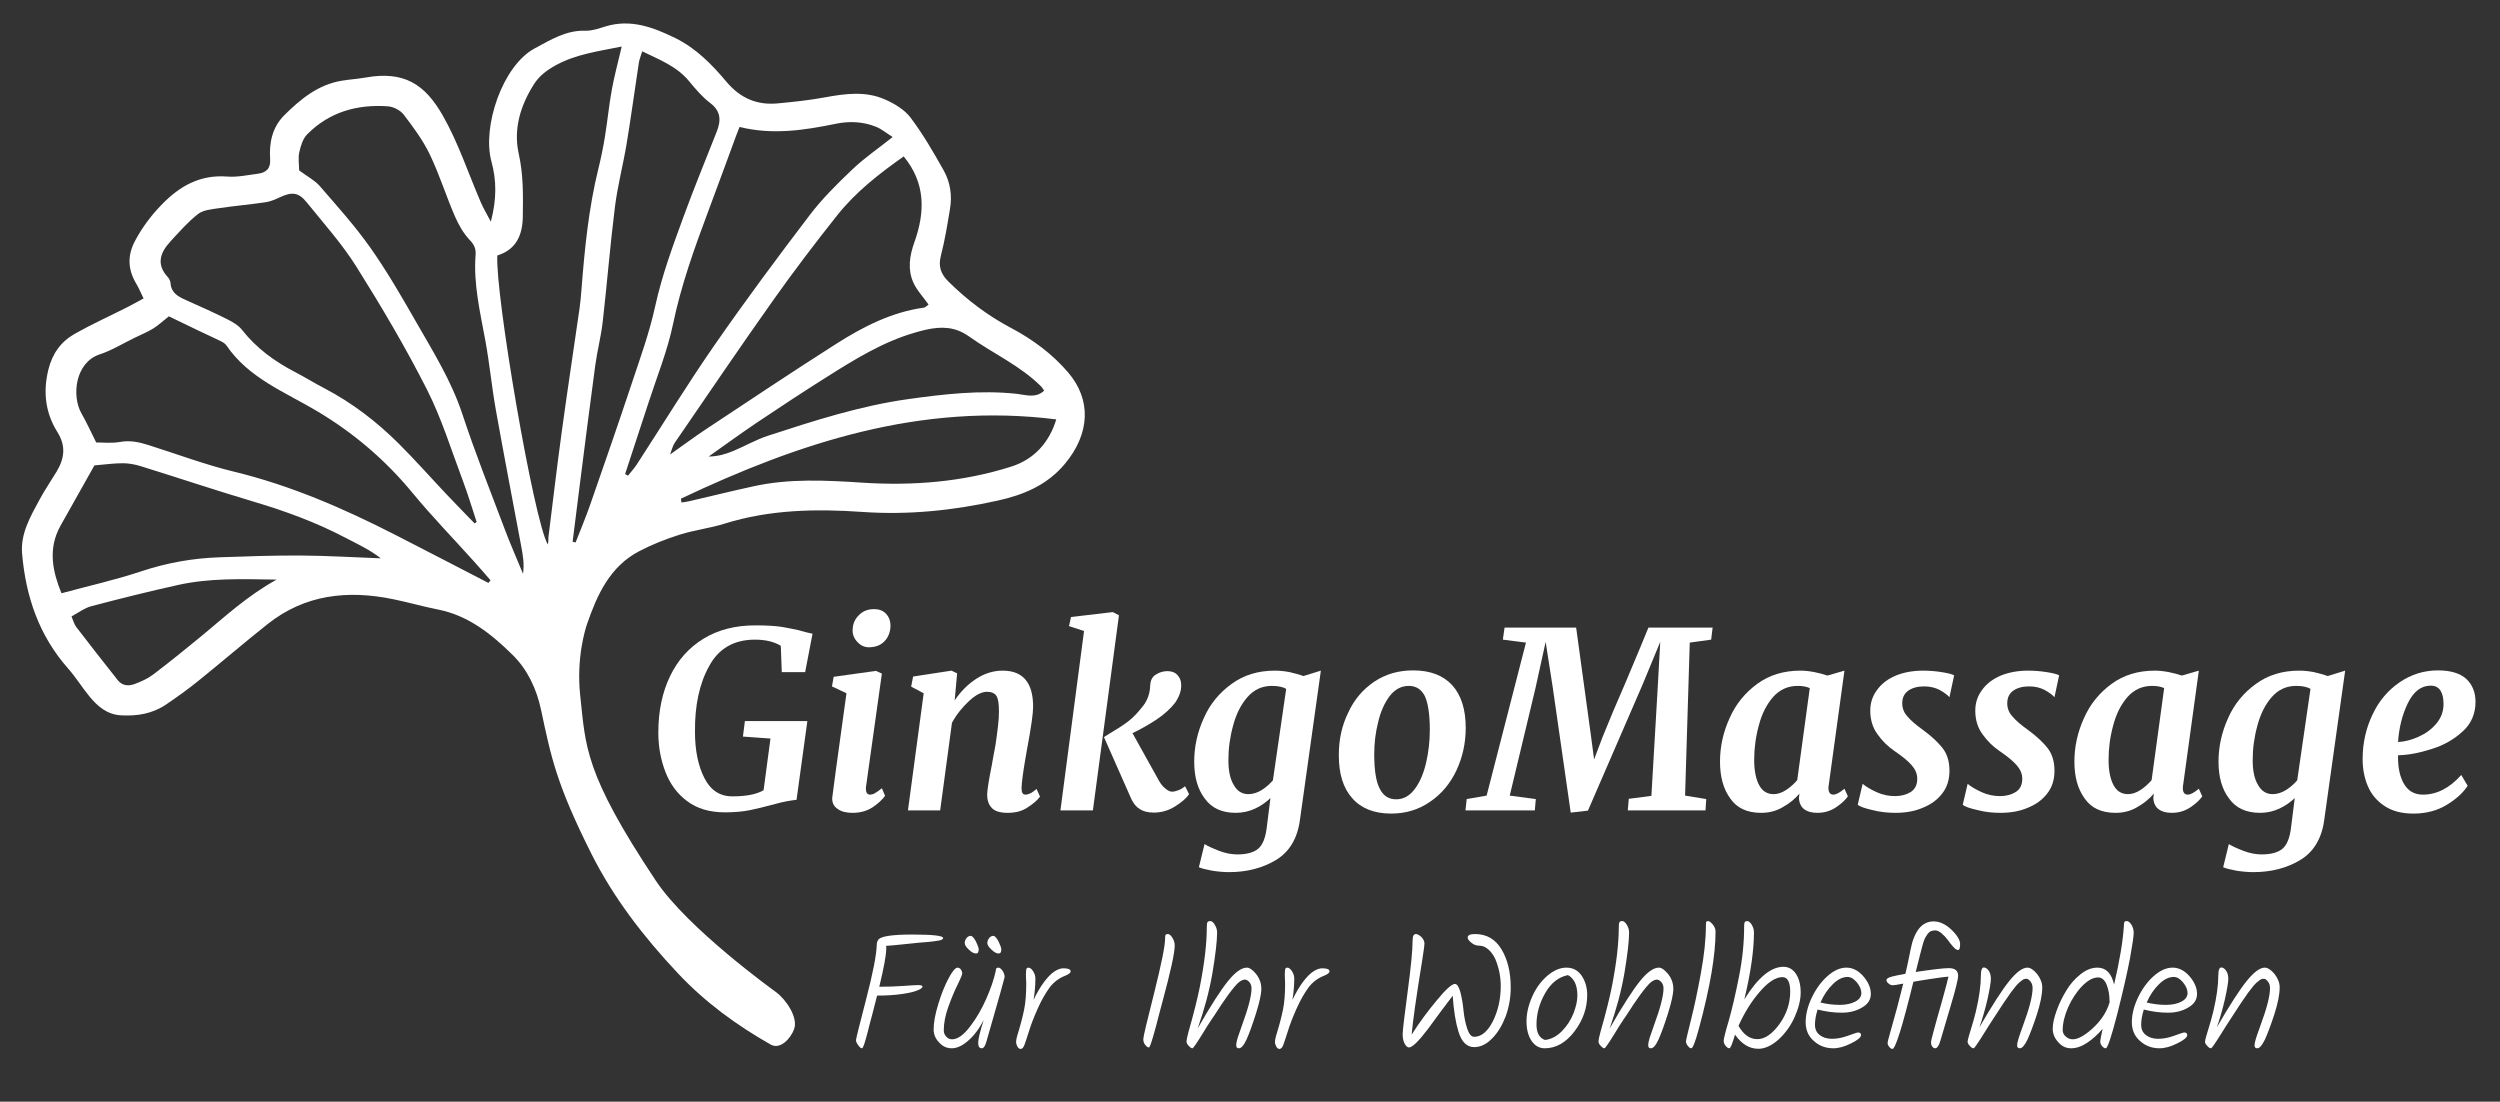 <?xml version="1.0" encoding="UTF-8" standalone="no"?> <svg xmlns="http://www.w3.org/2000/svg" xmlns:xlink="http://www.w3.org/1999/xlink" xmlns:serif="http://www.serif.com/" width="100%" height="100%" viewBox="0 0 733 323" version="1.1" xml:space="preserve" style="fill-rule:evenodd;clip-rule:evenodd;stroke-linejoin:round;stroke-miterlimit:2;"><rect x="0" y="0" width="733" height="323" fill="#333333" stroke="none"/> <g transform="matrix(1,0,0,1,0,-347.878)"> <g id="Logo-Weiß" serif:id="Logo Weiß" transform="matrix(1.763,0,0,0.701,89.673,373.909)"> <rect x="-50.872" y="-37.158" width="415.592" height="460.376" style="fill:none;"></rect> <g transform="matrix(1.932,-3.426,1.362,4.862,-72.461,125.73)"> <path d="M15.668,27.405C13.643,25.922 11.86,24.588 9.795,23.724C7.854,22.912 5.891,22.153 3.92,21.42C3.456,21.248 2.919,21.276 2.382,21.208C2.313,21.538 2.217,21.77 2.226,21.997C2.29,23.586 2.369,25.175 2.46,26.763C2.49,27.273 2.853,27.547 3.298,27.659C3.759,27.774 4.243,27.876 4.713,27.859C6.182,27.806 7.651,27.713 9.118,27.6C11.218,27.438 13.313,27.152 15.668,27.405ZM67.468,47.651C67.468,47.519 67.484,47.404 67.466,47.296C67.109,45.237 66.029,43.443 65.35,41.506C64.945,40.354 64.168,39.793 63.161,39.366C62.905,39.257 62.641,39.165 62.378,39.074C60.165,38.311 57.855,38.176 55.548,38.057C53.599,37.955 51.647,37.891 49.696,37.846C48.299,37.814 46.901,37.84 45.504,37.84C46.035,38.209 46.592,38.396 47.163,38.523C48.016,38.714 48.903,38.787 49.735,39.043C53.005,40.048 56.283,41.069 59.332,42.64C61.587,43.802 63.829,45.021 65.761,46.72C66.237,47.139 66.652,47.764 67.468,47.651ZM42.2,39.138C42.16,39.219 42.119,39.3 42.078,39.382C42.245,39.463 42.408,39.553 42.579,39.623C44.016,40.207 45.462,40.772 46.891,41.374C49.272,42.377 51.292,43.964 53.272,45.561C56.062,47.812 59.087,49.601 62.497,50.682C64.126,51.198 65.675,50.826 67,49.793C59.905,43.328 51.271,40.71 42.2,39.138ZM9.819,13.458C8.355,14.155 6.89,14.846 5.43,15.548C3.708,16.375 3.106,17.922 2.742,19.471C4.65,20.167 6.409,20.899 8.225,21.445C10.039,21.991 11.715,22.779 13.288,23.808C14.888,24.855 16.494,25.899 18.049,27.011C19.572,28.099 21.036,29.271 22.525,30.406C22.228,29.43 21.751,28.62 21.323,27.786C20.266,25.724 18.959,23.836 17.526,22.019C15.803,19.833 14.153,17.59 12.455,15.384C12.195,15.046 11.884,14.727 11.537,14.483C11.021,14.119 10.452,13.83 9.819,13.458ZM43.37,36.159C44.514,36.159 45.537,36.133 46.558,36.164C50.186,36.272 53.815,36.361 57.44,36.535C59.677,36.642 61.891,36.959 63.926,38.01C64.012,38.054 64.14,38.016 64.309,38.016C64.309,37.347 64.207,36.701 64.332,36.102C64.536,35.125 65.203,34.435 66.017,33.862C67.841,32.577 69.065,30.943 68.881,28.496C66.816,28.495 64.71,28.587 62.678,29.183C60.278,29.887 57.89,30.643 55.532,31.478C51.705,32.833 47.905,34.268 44.099,35.681C43.86,35.77 43.66,35.965 43.37,36.159ZM34.227,37.225C34.274,37.279 34.321,37.333 34.369,37.387C35.153,36.867 35.955,36.369 36.72,35.821C39.153,34.079 41.585,32.336 43.992,30.56C45.53,29.425 47.112,28.327 48.515,27.039C50.174,25.518 52.012,24.262 53.845,22.991C55.583,21.785 57.373,20.655 59.14,19.49C59.831,19.034 60.208,18.497 59.918,17.586C59.702,16.911 59.641,16.178 59.585,15.465C59.477,14.107 58.752,13.041 58.102,11.859C57.816,12.082 57.608,12.208 57.445,12.378C56.12,13.756 54.82,15.159 53.479,16.52C52.417,17.598 51.249,18.576 50.231,19.692C48.403,21.697 46.668,23.786 44.863,25.811C44.174,26.583 43.374,27.255 42.669,28.013C40.794,30.028 38.942,32.064 37.082,34.094C36.128,35.135 35.179,36.181 34.227,37.225ZM39.99,35.46C40.023,35.53 40.057,35.601 40.09,35.672C40.408,35.577 40.736,35.507 41.043,35.385C44.145,34.146 47.215,32.82 50.351,31.675C53.905,30.377 57.503,29.193 61.111,28.055C62.507,27.614 63.976,27.372 65.43,27.158C66.559,26.992 67.715,27.009 69.031,26.934C68.824,26.437 68.716,26.018 68.493,25.674C67.959,24.851 67.204,24.262 66.308,23.872C64.216,22.961 62.191,21.949 60.634,20.149C60.417,20.293 60.255,20.397 60.096,20.506C58.519,21.592 56.947,22.685 55.364,23.764C53.093,25.313 50.853,26.886 48.83,28.777C47.411,30.104 45.745,31.167 44.183,32.34C42.789,33.385 41.388,34.42 39.99,35.46ZM33.545,4.804C33.769,5.483 34.043,5.998 34.097,6.536C34.286,8.399 34.509,10.271 34.509,12.139C34.51,14.169 34.324,16.203 34.134,18.228C33.907,20.645 33.773,23.068 33.056,25.429C32.222,28.172 31.552,30.965 30.834,33.742C30.55,34.838 30.327,35.951 30.076,37.056C30.552,36.558 30.819,35.99 31.081,35.419C32.439,32.453 33.777,29.477 35.161,26.522C35.854,25.042 36.67,23.618 37.356,22.134C38.209,20.287 38.958,18.389 40.276,16.798C40.538,16.482 40.607,16.172 40.538,15.716C40.441,15.068 40.514,14.367 40.65,13.717C40.969,12.195 41.451,10.704 41.707,9.174C41.889,8.086 41.862,6.952 41.82,5.843C41.805,5.456 41.557,4.968 41.256,4.721C39.577,3.347 37.655,2.663 35.471,3.052C35.042,3.128 34.619,3.458 34.282,3.768C33.968,4.057 33.772,4.474 33.545,4.804ZM57.116,10.753C55.577,10.076 54.213,9.359 52.629,9.164C51.889,9.073 51.193,9.088 50.518,9.371C48.884,10.054 47.532,11.099 46.84,12.762C46.262,14.149 45.401,15.328 44.534,16.523C43.756,17.595 42.798,18.141 41.495,17.721C39.775,19.903 32.856,34.433 32.688,36.373C32.848,36.257 32.939,36.072 33.072,35.926C34.763,34.065 36.445,32.195 38.159,30.356C40.118,28.253 42.11,26.181 44.083,24.092C44.384,23.773 44.667,23.437 44.946,23.099C46.782,20.885 48.656,18.708 50.837,16.817C51.409,16.321 51.962,15.801 52.492,15.26C53.273,14.464 54.001,13.615 54.796,12.834C55.501,12.141 56.267,11.509 57.116,10.753ZM27.715,36.178C27.792,36.157 27.869,36.136 27.946,36.115C27.883,35.523 27.826,34.931 27.755,34.34C27.5,32.206 27.163,30.078 27,27.938C26.771,24.924 26.038,22.07 24.801,19.315C23.732,16.934 22.231,14.688 22.272,11.921C22.274,11.769 22.208,11.604 22.133,11.466C21.85,10.944 21.548,10.433 21.258,9.916C20.874,9.232 20.495,8.546 20.139,7.906C19.602,7.935 19.167,7.999 18.737,7.972C18.261,7.943 17.79,7.832 17.317,7.755C16.413,7.607 15.482,7.553 14.614,7.29C12.882,6.764 11.308,8.533 11.178,9.964C11.114,10.671 10.975,11.372 10.85,12.213C11.26,12.496 11.71,12.902 12.235,13.145C12.887,13.446 13.33,13.925 13.744,14.469C15.021,16.146 16.212,17.899 17.598,19.482C20.299,22.569 22.405,26.029 24.303,29.634C25.449,31.811 26.578,33.997 27.715,36.178ZM29.333,32.2C29.391,32.2 29.45,32.201 29.508,32.201C29.803,31.228 30.129,30.263 30.384,29.279C30.963,27.045 31.691,24.828 32.02,22.556C32.495,19.285 32.76,15.975 32.936,12.672C33.038,10.773 32.812,8.853 32.687,6.946C32.627,6.031 32.276,5.735 31.364,5.566C31.016,5.502 30.651,5.433 30.339,5.276C29.345,4.775 28.382,4.213 27.387,3.713C26.936,3.486 26.431,3.187 25.965,3.209C25.061,3.251 24.162,3.474 23.27,3.665C22.237,3.886 21.503,4.384 21.669,5.615C21.689,5.764 21.653,5.95 21.576,6.078C21.229,6.656 21.468,7.138 21.765,7.637C22.315,8.56 22.865,9.485 23.375,10.431C23.577,10.808 23.777,11.236 23.799,11.65C23.885,13.277 24.386,14.766 25.127,16.197C25.491,16.901 25.802,17.632 26.165,18.337C27.177,20.302 27.827,22.389 28.206,24.555C28.488,26.162 28.665,27.787 28.899,29.402C29.034,30.336 29.188,31.267 29.333,32.2ZM25.245,74.15C24.062,71.65 23.191,69.063 22.798,66.306C22.304,62.836 22.149,59.345 22.667,55.898C23.478,50.504 24.252,48.759 25.599,45.612C26.194,44.223 26.456,42.741 26.188,41.278C25.815,39.24 25.244,37.24 23.738,35.664C22.993,34.884 22.317,34.039 21.577,33.253C19.347,30.881 16.702,29.403 13.34,29.597C11.229,29.718 9.123,29.922 7.013,30.057C6.097,30.116 5.176,30.12 4.257,30.105C3.093,30.085 2.098,29.602 1.203,28.885C0.456,28.286 0.242,27.443 0.174,26.556C0.11,25.726 0.168,24.885 0.076,24.06C-0.265,20.996 0.559,18.212 2.08,15.605C2.799,14.372 4.076,13.801 5.29,13.195C5.967,12.856 6.683,12.595 7.377,12.289C8.357,11.857 8.976,11.224 9.041,10.037C9.127,8.469 9.816,7.163 11.041,6.096C11.928,5.324 12.902,4.99 14.007,5.097C15.354,5.228 16.688,5.487 18.028,5.684C18.451,5.747 18.878,5.79 19.41,5.855C19.48,5.418 19.559,5.078 19.585,4.734C19.674,3.567 20.187,2.733 21.273,2.189C22.213,1.718 23.172,1.405 24.2,1.206C26.015,0.855 27.674,1.008 29.166,2.243C29.709,2.693 30.392,2.978 31.025,3.313C31.551,3.591 31.986,3.553 32.339,2.97C32.938,1.98 33.76,1.223 34.945,1.023C36.533,0.756 38.125,0.641 39.641,1.377C40.144,1.621 40.622,1.916 41.127,2.153C43.596,3.31 44.279,4.907 44.028,7.487C43.814,9.688 43.148,11.845 42.694,14.024C42.609,14.429 42.58,14.845 42.491,15.516C43.764,14.446 44.502,13.36 44.97,12.069C45.82,9.719 49.471,7.017 52.041,7.333C53.298,7.488 54.586,7.554 55.675,8.376C56.044,8.654 56.534,8.788 56.985,8.935C58.756,9.515 59.704,10.913 60.541,12.438C61.327,13.871 61.577,15.448 61.713,17.034C61.841,18.519 62.507,19.609 63.772,20.335C64.739,20.89 65.717,21.436 66.729,21.902C68.05,22.511 69.334,23.175 70.106,24.452C70.484,25.077 70.825,25.835 70.847,26.543C70.892,28.01 70.764,29.488 70.609,30.951C70.512,31.875 70.085,32.713 69.421,33.384C68.636,34.179 67.854,34.983 67.003,35.702C66.401,36.211 66.251,36.763 66.383,37.501C66.709,39.317 67.266,41.061 68.101,42.698C68.892,44.248 69.428,45.888 69.586,47.587C69.817,50.067 68.404,51.974 65.692,52.698C63.794,53.205 62.053,52.802 60.343,52.088C57.385,50.854 54.618,49.305 52.112,47.264C49.571,45.194 46.865,43.357 43.686,42.338C42.663,42.01 41.703,41.485 40.679,41.16C39.697,40.848 38.681,40.598 37.661,40.465C35.36,40.164 33.495,41.265 31.729,42.535C31.4,42.772 29.702,44.077 28.428,46.381C26.684,49.534 25.523,50.959 25.279,60.082C25.171,64.128 27.626,71.202 27.679,71.361C27.957,72.193 27.924,73.71 27.228,74.207C26.698,74.584 25.59,74.877 25.245,74.15Z" style="fill:white;fill-rule:nonzero;"></path> </g> <g transform="matrix(0.818,0,0,2.058,-114.606,-187.172)"> <g transform="matrix(50,0,0,50,210.019,237.603)"> <path d="M0.597,-0.043C0.57,-0.04 0.543,-0.035 0.514,-0.027C0.473,-0.016 0.437,-0.007 0.408,-0.001C0.378,0.005 0.344,0.008 0.306,0.008C0.244,0.008 0.193,-0.007 0.153,-0.037C0.112,-0.067 0.083,-0.107 0.064,-0.156C0.045,-0.205 0.035,-0.258 0.035,-0.316C0.035,-0.403 0.051,-0.48 0.083,-0.546C0.114,-0.611 0.16,-0.662 0.219,-0.698C0.278,-0.734 0.348,-0.752 0.429,-0.752C0.473,-0.752 0.509,-0.75 0.536,-0.746C0.563,-0.741 0.586,-0.737 0.603,-0.733C0.62,-0.728 0.631,-0.725 0.636,-0.724L0.662,-0.718L0.632,-0.562L0.537,-0.562L0.533,-0.669C0.505,-0.686 0.47,-0.694 0.428,-0.694C0.343,-0.694 0.28,-0.658 0.242,-0.587C0.202,-0.516 0.183,-0.426 0.184,-0.319C0.184,-0.244 0.197,-0.181 0.222,-0.132C0.247,-0.082 0.285,-0.057 0.336,-0.057C0.392,-0.057 0.434,-0.065 0.463,-0.082L0.491,-0.292L0.379,-0.3L0.387,-0.363L0.641,-0.363L0.597,-0.043Z" style="fill:white;fill-rule:nonzero;"></path> </g> <g transform="matrix(50,0,0,50,243.969,237.603)"> <path d="M0.201,-0.1C0.2,-0.097 0.2,-0.093 0.2,-0.088C0.2,-0.072 0.206,-0.064 0.217,-0.064C0.223,-0.064 0.23,-0.066 0.237,-0.07C0.244,-0.074 0.254,-0.081 0.265,-0.09L0.278,-0.059C0.267,-0.044 0.25,-0.028 0.228,-0.013C0.205,0.002 0.178,0.01 0.146,0.01C0.12,0.01 0.1,0.005 0.085,-0.006C0.07,-0.016 0.063,-0.03 0.063,-0.048L0.064,-0.058C0.068,-0.093 0.082,-0.193 0.105,-0.36L0.121,-0.476L0.062,-0.504L0.069,-0.543L0.241,-0.567L0.265,-0.556L0.201,-0.1ZM0.212,-0.663C0.194,-0.663 0.179,-0.67 0.166,-0.684C0.153,-0.697 0.146,-0.713 0.146,-0.731C0.146,-0.756 0.154,-0.776 0.171,-0.793C0.187,-0.81 0.208,-0.818 0.233,-0.818C0.254,-0.818 0.27,-0.812 0.282,-0.799C0.294,-0.786 0.3,-0.77 0.3,-0.752C0.3,-0.727 0.292,-0.705 0.277,-0.689C0.262,-0.672 0.24,-0.663 0.212,-0.663Z" style="fill:white;fill-rule:nonzero;"></path> </g> <g transform="matrix(50,0,0,50,260.069,237.603)"> <path d="M0.239,-0.447C0.264,-0.484 0.293,-0.513 0.327,-0.535C0.361,-0.557 0.397,-0.568 0.434,-0.568C0.517,-0.568 0.558,-0.519 0.558,-0.421C0.558,-0.395 0.55,-0.337 0.533,-0.247C0.53,-0.23 0.528,-0.216 0.526,-0.207C0.517,-0.154 0.512,-0.116 0.511,-0.093L0.511,-0.089C0.511,-0.072 0.516,-0.064 0.527,-0.064C0.533,-0.064 0.539,-0.066 0.546,-0.069C0.553,-0.072 0.561,-0.078 0.572,-0.087L0.586,-0.056C0.576,-0.042 0.56,-0.028 0.537,-0.013C0.514,0.003 0.487,0.01 0.454,0.01C0.423,0.01 0.401,0.003 0.389,-0.011C0.377,-0.024 0.371,-0.042 0.371,-0.065C0.372,-0.085 0.378,-0.125 0.39,-0.184L0.396,-0.218C0.397,-0.224 0.4,-0.24 0.405,-0.266C0.409,-0.292 0.412,-0.317 0.415,-0.341C0.418,-0.364 0.419,-0.385 0.419,-0.402C0.419,-0.433 0.416,-0.454 0.409,-0.465C0.402,-0.476 0.389,-0.482 0.371,-0.482C0.349,-0.482 0.325,-0.47 0.298,-0.445C0.271,-0.42 0.247,-0.391 0.228,-0.356L0.18,-0L0.049,-0L0.113,-0.476L0.062,-0.503L0.07,-0.544L0.226,-0.568L0.249,-0.557L0.239,-0.447Z" style="fill:white;fill-rule:nonzero;"></path> </g> <g transform="matrix(50,0,0,50,291.569,237.603)"> <path d="M0.277,-0.793L0.171,-0L0.039,-0L0.135,-0.729L0.074,-0.749L0.082,-0.786L0.252,-0.806L0.277,-0.793ZM0.24,-0.313C0.269,-0.33 0.294,-0.346 0.315,-0.362C0.336,-0.378 0.356,-0.4 0.377,-0.427C0.394,-0.45 0.403,-0.477 0.404,-0.507C0.405,-0.528 0.412,-0.543 0.427,-0.552C0.441,-0.561 0.457,-0.566 0.474,-0.566C0.491,-0.566 0.505,-0.561 0.515,-0.55C0.525,-0.539 0.53,-0.526 0.53,-0.51C0.531,-0.486 0.522,-0.462 0.505,-0.437C0.487,-0.414 0.462,-0.391 0.431,-0.37C0.399,-0.349 0.366,-0.33 0.332,-0.314L0.44,-0.12C0.448,-0.106 0.457,-0.095 0.467,-0.088C0.476,-0.08 0.485,-0.076 0.493,-0.076C0.5,-0.076 0.509,-0.078 0.519,-0.082C0.528,-0.085 0.537,-0.091 0.546,-0.098L0.562,-0.066C0.551,-0.049 0.532,-0.033 0.505,-0.016C0.478,0.001 0.449,0.009 0.418,0.009C0.395,0.009 0.376,0.004 0.362,-0.005C0.347,-0.014 0.336,-0.028 0.327,-0.047L0.216,-0.298L0.24,-0.313Z" style="fill:white;fill-rule:nonzero;"></path> </g> <g transform="matrix(50,0,0,50,319.069,237.603)"> <path d="M0.463,0.038C0.453,0.114 0.42,0.169 0.365,0.202C0.31,0.235 0.246,0.251 0.175,0.251C0.153,0.251 0.13,0.249 0.105,0.245C0.08,0.24 0.062,0.236 0.052,0.231L0.075,0.137C0.088,0.145 0.107,0.154 0.133,0.164C0.159,0.174 0.184,0.179 0.208,0.179C0.247,0.179 0.275,0.171 0.293,0.156C0.311,0.141 0.323,0.112 0.328,0.069L0.343,-0.05C0.325,-0.033 0.304,-0.018 0.28,-0.007C0.256,0.004 0.23,0.01 0.202,0.01C0.146,0.01 0.104,-0.009 0.076,-0.048C0.047,-0.086 0.033,-0.136 0.033,-0.198C0.033,-0.259 0.046,-0.318 0.072,-0.375C0.097,-0.432 0.135,-0.478 0.185,-0.514C0.234,-0.55 0.293,-0.568 0.361,-0.568C0.38,-0.568 0.4,-0.566 0.421,-0.562C0.442,-0.557 0.461,-0.552 0.477,-0.546L0.548,-0.568L0.463,0.038ZM0.407,-0.494C0.393,-0.502 0.374,-0.506 0.349,-0.506C0.309,-0.506 0.276,-0.491 0.249,-0.46C0.222,-0.429 0.203,-0.39 0.191,-0.344C0.178,-0.297 0.172,-0.251 0.172,-0.204C0.172,-0.161 0.179,-0.127 0.194,-0.103C0.208,-0.078 0.228,-0.066 0.253,-0.066C0.272,-0.066 0.29,-0.072 0.308,-0.083C0.325,-0.094 0.34,-0.107 0.353,-0.122L0.407,-0.494Z" style="fill:white;fill-rule:nonzero;"></path> </g> <g transform="matrix(50,0,0,50,348.269,237.603)"> <path d="M0.339,-0.569C0.408,-0.569 0.461,-0.549 0.498,-0.509C0.535,-0.468 0.553,-0.41 0.553,-0.335C0.553,-0.273 0.54,-0.215 0.515,-0.162C0.49,-0.109 0.454,-0.066 0.408,-0.035C0.362,-0.003 0.309,0.013 0.25,0.013C0.181,0.013 0.128,-0.008 0.092,-0.049C0.055,-0.09 0.037,-0.148 0.037,-0.224C0.037,-0.287 0.049,-0.344 0.075,-0.397C0.099,-0.45 0.135,-0.492 0.181,-0.523C0.227,-0.554 0.28,-0.569 0.339,-0.569ZM0.322,-0.506C0.291,-0.506 0.265,-0.492 0.244,-0.465C0.223,-0.437 0.207,-0.402 0.197,-0.359C0.186,-0.316 0.181,-0.273 0.181,-0.228C0.181,-0.165 0.188,-0.118 0.203,-0.089C0.217,-0.06 0.239,-0.045 0.27,-0.045C0.3,-0.045 0.325,-0.059 0.346,-0.087C0.367,-0.115 0.382,-0.151 0.392,-0.194C0.402,-0.237 0.407,-0.282 0.407,-0.327C0.407,-0.39 0.4,-0.436 0.387,-0.464C0.373,-0.492 0.351,-0.506 0.322,-0.506Z" style="fill:white;fill-rule:nonzero;"></path> </g> <g transform="matrix(50,0,0,50,377.719,237.603)"> <path d="M0.52,-0.297C0.547,-0.364 0.578,-0.438 0.614,-0.52C0.662,-0.634 0.693,-0.708 0.707,-0.743L0.968,-0.743L0.962,-0.694L0.875,-0.682L0.856,-0.06L0.942,-0.046L0.939,-0L0.623,-0L0.627,-0.047L0.719,-0.059L0.744,-0.487L0.755,-0.685L0.683,-0.511L0.461,0.001L0.391,0.009L0.318,-0.499L0.289,-0.685L0.247,-0.494L0.143,-0.06L0.249,-0.046L0.245,-0L-0.037,-0L-0.032,-0.046L0.049,-0.06L0.209,-0.682L0.115,-0.694L0.122,-0.743L0.413,-0.743L0.474,-0.298L0.486,-0.207L0.52,-0.297Z" style="fill:white;fill-rule:nonzero;"></path> </g> <g transform="matrix(50,0,0,50,425.919,237.603)"> <path d="M0.476,-0.102C0.475,-0.099 0.475,-0.095 0.475,-0.09C0.475,-0.073 0.482,-0.064 0.495,-0.064C0.506,-0.064 0.521,-0.072 0.54,-0.088L0.554,-0.057C0.545,-0.044 0.53,-0.029 0.508,-0.014C0.485,0.002 0.459,0.01 0.43,0.01C0.407,0.01 0.389,0.005 0.376,-0.005C0.363,-0.015 0.356,-0.03 0.355,-0.051L0.357,-0.068C0.338,-0.046 0.316,-0.028 0.289,-0.013C0.262,0.003 0.233,0.01 0.201,0.01C0.145,0.01 0.103,-0.009 0.076,-0.048C0.048,-0.086 0.034,-0.136 0.034,-0.198C0.034,-0.259 0.047,-0.318 0.073,-0.375C0.098,-0.432 0.136,-0.478 0.185,-0.514C0.234,-0.55 0.293,-0.568 0.361,-0.568C0.378,-0.568 0.397,-0.566 0.418,-0.562C0.438,-0.558 0.456,-0.553 0.471,-0.548L0.54,-0.568L0.476,-0.102ZM0.399,-0.497C0.386,-0.503 0.37,-0.506 0.35,-0.506C0.31,-0.506 0.277,-0.491 0.25,-0.461C0.223,-0.43 0.204,-0.392 0.192,-0.346C0.179,-0.299 0.173,-0.252 0.173,-0.205C0.173,-0.161 0.18,-0.127 0.193,-0.103C0.206,-0.078 0.226,-0.066 0.252,-0.066C0.269,-0.066 0.286,-0.072 0.303,-0.083C0.32,-0.094 0.335,-0.108 0.348,-0.123L0.399,-0.497Z" style="fill:white;fill-rule:nonzero;"></path> </g> <g transform="matrix(50,0,0,50,455.269,237.603)"> <path d="M0.38,-0.46C0.372,-0.469 0.359,-0.479 0.341,-0.489C0.322,-0.499 0.301,-0.504 0.277,-0.504C0.25,-0.504 0.229,-0.498 0.213,-0.487C0.196,-0.475 0.188,-0.458 0.188,-0.435C0.188,-0.415 0.195,-0.397 0.209,-0.382C0.222,-0.366 0.244,-0.347 0.275,-0.325C0.309,-0.3 0.335,-0.275 0.353,-0.252C0.371,-0.228 0.38,-0.198 0.38,-0.161C0.38,-0.124 0.37,-0.093 0.35,-0.068C0.33,-0.042 0.303,-0.023 0.27,-0.01C0.237,0.004 0.2,0.01 0.16,0.01C0.13,0.01 0.099,0.007 0.068,-0.001C0.037,-0.008 0.016,-0.015 0.007,-0.023L0.027,-0.108C0.041,-0.096 0.06,-0.085 0.084,-0.074C0.108,-0.063 0.133,-0.058 0.159,-0.058C0.184,-0.058 0.205,-0.064 0.223,-0.075C0.24,-0.086 0.249,-0.104 0.249,-0.128C0.249,-0.149 0.241,-0.167 0.226,-0.184C0.211,-0.201 0.188,-0.22 0.157,-0.241C0.129,-0.26 0.106,-0.283 0.087,-0.31C0.068,-0.336 0.058,-0.368 0.058,-0.405C0.058,-0.437 0.067,-0.465 0.086,-0.49C0.104,-0.515 0.129,-0.534 0.162,-0.548C0.194,-0.561 0.231,-0.568 0.273,-0.568C0.298,-0.568 0.323,-0.566 0.348,-0.562C0.373,-0.558 0.39,-0.554 0.399,-0.549L0.38,-0.46Z" style="fill:white;fill-rule:nonzero;"></path> </g> <g transform="matrix(50,0,0,50,476.619,237.603)"> <path d="M0.38,-0.46C0.372,-0.469 0.359,-0.479 0.341,-0.489C0.322,-0.499 0.301,-0.504 0.277,-0.504C0.25,-0.504 0.229,-0.498 0.213,-0.487C0.196,-0.475 0.188,-0.458 0.188,-0.435C0.188,-0.415 0.195,-0.397 0.209,-0.382C0.222,-0.366 0.244,-0.347 0.275,-0.325C0.309,-0.3 0.335,-0.275 0.353,-0.252C0.371,-0.228 0.38,-0.198 0.38,-0.161C0.38,-0.124 0.37,-0.093 0.35,-0.068C0.33,-0.042 0.303,-0.023 0.27,-0.01C0.237,0.004 0.2,0.01 0.16,0.01C0.13,0.01 0.099,0.007 0.068,-0.001C0.037,-0.008 0.016,-0.015 0.007,-0.023L0.027,-0.108C0.041,-0.096 0.06,-0.085 0.084,-0.074C0.108,-0.063 0.133,-0.058 0.159,-0.058C0.184,-0.058 0.205,-0.064 0.223,-0.075C0.24,-0.086 0.249,-0.104 0.249,-0.128C0.249,-0.149 0.241,-0.167 0.226,-0.184C0.211,-0.201 0.188,-0.22 0.157,-0.241C0.129,-0.26 0.106,-0.283 0.087,-0.31C0.068,-0.336 0.058,-0.368 0.058,-0.405C0.058,-0.437 0.067,-0.465 0.086,-0.49C0.104,-0.515 0.129,-0.534 0.162,-0.548C0.194,-0.561 0.231,-0.568 0.273,-0.568C0.298,-0.568 0.323,-0.566 0.348,-0.562C0.373,-0.558 0.39,-0.554 0.399,-0.549L0.38,-0.46Z" style="fill:white;fill-rule:nonzero;"></path> </g> <g transform="matrix(50,0,0,50,497.969,237.603)"> <path d="M0.476,-0.102C0.475,-0.099 0.475,-0.095 0.475,-0.09C0.475,-0.073 0.482,-0.064 0.495,-0.064C0.506,-0.064 0.521,-0.072 0.54,-0.088L0.554,-0.057C0.545,-0.044 0.53,-0.029 0.508,-0.014C0.485,0.002 0.459,0.01 0.43,0.01C0.407,0.01 0.389,0.005 0.376,-0.005C0.363,-0.015 0.356,-0.03 0.355,-0.051L0.357,-0.068C0.338,-0.046 0.316,-0.028 0.289,-0.013C0.262,0.003 0.233,0.01 0.201,0.01C0.145,0.01 0.103,-0.009 0.076,-0.048C0.048,-0.086 0.034,-0.136 0.034,-0.198C0.034,-0.259 0.047,-0.318 0.073,-0.375C0.098,-0.432 0.136,-0.478 0.185,-0.514C0.234,-0.55 0.293,-0.568 0.361,-0.568C0.378,-0.568 0.397,-0.566 0.418,-0.562C0.438,-0.558 0.456,-0.553 0.471,-0.548L0.54,-0.568L0.476,-0.102ZM0.399,-0.497C0.386,-0.503 0.37,-0.506 0.35,-0.506C0.31,-0.506 0.277,-0.491 0.25,-0.461C0.223,-0.43 0.204,-0.392 0.192,-0.346C0.179,-0.299 0.173,-0.252 0.173,-0.205C0.173,-0.161 0.18,-0.127 0.193,-0.103C0.206,-0.078 0.226,-0.066 0.252,-0.066C0.269,-0.066 0.286,-0.072 0.303,-0.083C0.32,-0.094 0.335,-0.108 0.348,-0.123L0.399,-0.497Z" style="fill:white;fill-rule:nonzero;"></path> </g> <g transform="matrix(50,0,0,50,527.319,237.603)"> <path d="M0.463,0.038C0.453,0.114 0.42,0.169 0.365,0.202C0.31,0.235 0.246,0.251 0.175,0.251C0.153,0.251 0.13,0.249 0.105,0.245C0.08,0.24 0.062,0.236 0.052,0.231L0.075,0.137C0.088,0.145 0.107,0.154 0.133,0.164C0.159,0.174 0.184,0.179 0.208,0.179C0.247,0.179 0.275,0.171 0.293,0.156C0.311,0.141 0.323,0.112 0.328,0.069L0.343,-0.05C0.325,-0.033 0.304,-0.018 0.28,-0.007C0.256,0.004 0.23,0.01 0.202,0.01C0.146,0.01 0.104,-0.009 0.076,-0.048C0.047,-0.086 0.033,-0.136 0.033,-0.198C0.033,-0.259 0.046,-0.318 0.072,-0.375C0.097,-0.432 0.135,-0.478 0.185,-0.514C0.234,-0.55 0.293,-0.568 0.361,-0.568C0.38,-0.568 0.4,-0.566 0.421,-0.562C0.442,-0.557 0.461,-0.552 0.477,-0.546L0.548,-0.568L0.463,0.038ZM0.407,-0.494C0.393,-0.502 0.374,-0.506 0.349,-0.506C0.309,-0.506 0.276,-0.491 0.249,-0.46C0.222,-0.429 0.203,-0.39 0.191,-0.344C0.178,-0.297 0.172,-0.251 0.172,-0.204C0.172,-0.161 0.179,-0.127 0.194,-0.103C0.208,-0.078 0.228,-0.066 0.253,-0.066C0.272,-0.066 0.29,-0.072 0.308,-0.083C0.325,-0.094 0.34,-0.107 0.353,-0.122L0.407,-0.494Z" style="fill:white;fill-rule:nonzero;"></path> </g> <g transform="matrix(50,0,0,50,556.519,237.603)"> <path d="M0.462,-0.1C0.445,-0.073 0.417,-0.047 0.378,-0.023C0.339,0.001 0.293,0.013 0.242,0.013C0.194,0.013 0.155,0.003 0.124,-0.018C0.092,-0.039 0.07,-0.066 0.056,-0.099C0.042,-0.132 0.035,-0.169 0.035,-0.208C0.035,-0.275 0.049,-0.335 0.076,-0.391C0.102,-0.446 0.139,-0.489 0.186,-0.521C0.233,-0.553 0.285,-0.569 0.342,-0.569C0.393,-0.569 0.432,-0.557 0.457,-0.534C0.482,-0.51 0.494,-0.479 0.494,-0.441C0.494,-0.393 0.477,-0.353 0.442,-0.321C0.407,-0.289 0.366,-0.265 0.317,-0.25C0.268,-0.234 0.222,-0.225 0.179,-0.224C0.178,-0.176 0.186,-0.137 0.203,-0.108C0.22,-0.079 0.245,-0.064 0.28,-0.064C0.337,-0.064 0.389,-0.091 0.436,-0.144L0.462,-0.1ZM0.312,-0.507C0.273,-0.507 0.242,-0.483 0.219,-0.436C0.196,-0.389 0.183,-0.336 0.179,-0.278C0.205,-0.279 0.233,-0.286 0.262,-0.299C0.291,-0.312 0.315,-0.329 0.335,-0.353C0.354,-0.376 0.364,-0.402 0.364,-0.432C0.364,-0.456 0.36,-0.474 0.351,-0.488C0.342,-0.501 0.329,-0.507 0.312,-0.507Z" style="fill:white;fill-rule:nonzero;"></path> </g> </g> <g transform="matrix(0.553,0,0,1.391,41.614,267.436)"> <g transform="matrix(50,0,0,50,87,97.1)"> <path d="M0.197,-0.334L0.191,-0.334C0.184,-0.305 0.174,-0.268 0.162,-0.221C0.149,-0.173 0.141,-0.143 0.138,-0.129C0.119,-0.054 0.107,-0.017 0.1,-0.017C0.093,-0.017 0.086,-0.023 0.077,-0.036C0.068,-0.048 0.064,-0.058 0.064,-0.066C0.064,-0.073 0.084,-0.155 0.125,-0.312C0.166,-0.469 0.187,-0.578 0.189,-0.641C0.189,-0.651 0.192,-0.66 0.197,-0.668C0.209,-0.69 0.277,-0.701 0.402,-0.701C0.526,-0.701 0.588,-0.694 0.588,-0.68C0.588,-0.672 0.578,-0.667 0.557,-0.664C0.536,-0.661 0.518,-0.658 0.504,-0.657C0.489,-0.656 0.469,-0.654 0.442,-0.652C0.415,-0.649 0.38,-0.646 0.336,-0.641C0.291,-0.636 0.261,-0.634 0.245,-0.633C0.246,-0.63 0.246,-0.625 0.246,-0.619C0.246,-0.579 0.232,-0.502 0.204,-0.387C0.259,-0.387 0.308,-0.389 0.35,-0.392C0.391,-0.395 0.421,-0.397 0.438,-0.397C0.455,-0.397 0.464,-0.394 0.464,-0.388C0.464,-0.381 0.454,-0.373 0.433,-0.365C0.412,-0.356 0.38,-0.349 0.338,-0.343C0.295,-0.337 0.248,-0.334 0.197,-0.334Z" style="fill:white;fill-rule:nonzero;"></path> </g> <g transform="matrix(50,0,0,50,112.6,97.1)"> <path d="M0.393,-0.486C0.393,-0.497 0.398,-0.502 0.408,-0.502C0.416,-0.502 0.424,-0.496 0.433,-0.484C0.442,-0.471 0.446,-0.458 0.446,-0.445C0.446,-0.441 0.41,-0.312 0.337,-0.059C0.329,-0.031 0.32,-0.017 0.309,-0.017C0.294,-0.017 0.287,-0.028 0.287,-0.05C0.287,-0.072 0.298,-0.118 0.32,-0.187C0.293,-0.134 0.262,-0.093 0.227,-0.063C0.192,-0.032 0.159,-0.017 0.128,-0.017C0.097,-0.017 0.072,-0.029 0.051,-0.053C0.029,-0.076 0.019,-0.102 0.019,-0.13C0.019,-0.171 0.028,-0.222 0.047,-0.283C0.065,-0.343 0.086,-0.395 0.109,-0.438C0.132,-0.481 0.15,-0.502 0.163,-0.502C0.17,-0.502 0.177,-0.498 0.183,-0.491C0.188,-0.483 0.191,-0.475 0.191,-0.468C0.191,-0.46 0.182,-0.438 0.164,-0.401C0.145,-0.364 0.127,-0.32 0.108,-0.268C0.089,-0.216 0.08,-0.168 0.08,-0.125C0.08,-0.11 0.085,-0.097 0.095,-0.087C0.104,-0.076 0.116,-0.071 0.13,-0.071C0.163,-0.071 0.2,-0.097 0.239,-0.149C0.278,-0.2 0.31,-0.256 0.336,-0.316C0.362,-0.375 0.381,-0.429 0.392,-0.48C0.393,-0.483 0.393,-0.485 0.393,-0.486ZM0.274,-0.587C0.261,-0.587 0.246,-0.595 0.23,-0.611C0.214,-0.626 0.206,-0.639 0.206,-0.65C0.206,-0.661 0.21,-0.671 0.217,-0.68C0.224,-0.689 0.233,-0.693 0.242,-0.693C0.251,-0.693 0.261,-0.682 0.273,-0.66C0.284,-0.637 0.29,-0.621 0.29,-0.612C0.29,-0.595 0.285,-0.587 0.274,-0.587ZM0.41,-0.587C0.397,-0.587 0.382,-0.595 0.366,-0.611C0.35,-0.626 0.342,-0.639 0.342,-0.65C0.342,-0.661 0.346,-0.671 0.353,-0.68C0.36,-0.689 0.369,-0.693 0.378,-0.693C0.387,-0.693 0.397,-0.682 0.409,-0.66C0.42,-0.637 0.426,-0.621 0.426,-0.612C0.426,-0.595 0.421,-0.587 0.41,-0.587Z" style="fill:white;fill-rule:nonzero;"></path> </g> <g transform="matrix(50,0,0,50,136.55,97.1)"> <path d="M0.097,-0.405L0.095,-0.459C0.095,-0.482 0.097,-0.495 0.1,-0.498C0.103,-0.501 0.107,-0.502 0.11,-0.502C0.119,-0.502 0.129,-0.495 0.138,-0.481C0.147,-0.467 0.152,-0.452 0.152,-0.436C0.152,-0.393 0.148,-0.351 0.141,-0.308C0.161,-0.35 0.182,-0.386 0.205,-0.417C0.228,-0.447 0.249,-0.468 0.268,-0.48C0.287,-0.492 0.305,-0.498 0.32,-0.498C0.349,-0.498 0.364,-0.492 0.364,-0.48C0.364,-0.471 0.354,-0.463 0.333,-0.454C0.294,-0.439 0.262,-0.415 0.238,-0.383C0.214,-0.35 0.19,-0.309 0.167,-0.258C0.144,-0.206 0.126,-0.161 0.114,-0.121C0.101,-0.081 0.092,-0.053 0.086,-0.037C0.08,-0.021 0.072,-0.013 0.063,-0.013C0.056,-0.013 0.049,-0.018 0.044,-0.027C0.039,-0.036 0.036,-0.046 0.036,-0.055C0.036,-0.064 0.038,-0.075 0.042,-0.09C0.061,-0.151 0.075,-0.204 0.084,-0.248C0.093,-0.291 0.097,-0.344 0.097,-0.405Z" style="fill:white;fill-rule:nonzero;"></path> </g> <g transform="matrix(50,0,0,50,172.75,97.1)"> <path d="M0.111,-0.022C0.104,-0.022 0.097,-0.027 0.089,-0.037C0.081,-0.046 0.077,-0.058 0.077,-0.072C0.077,-0.086 0.099,-0.179 0.143,-0.352C0.186,-0.525 0.208,-0.632 0.208,-0.675C0.208,-0.687 0.209,-0.695 0.211,-0.699C0.212,-0.702 0.217,-0.704 0.225,-0.704C0.233,-0.704 0.242,-0.697 0.252,-0.682C0.261,-0.667 0.266,-0.652 0.266,-0.635C0.266,-0.59 0.241,-0.477 0.192,-0.296C0.187,-0.277 0.18,-0.252 0.172,-0.221C0.164,-0.189 0.157,-0.163 0.152,-0.144C0.147,-0.125 0.141,-0.105 0.135,-0.084C0.123,-0.043 0.115,-0.022 0.111,-0.022Z" style="fill:white;fill-rule:nonzero;"></path> </g> <g transform="matrix(50,0,0,50,188.3,97.1)"> <path d="M0.148,-0.745C0.148,-0.76 0.149,-0.77 0.152,-0.775C0.155,-0.78 0.16,-0.782 0.169,-0.782C0.178,-0.782 0.187,-0.775 0.196,-0.76C0.205,-0.745 0.21,-0.73 0.21,-0.714C0.21,-0.661 0.2,-0.579 0.182,-0.47C0.163,-0.36 0.133,-0.249 0.093,-0.136C0.172,-0.275 0.234,-0.37 0.277,-0.423C0.32,-0.476 0.358,-0.502 0.389,-0.502C0.405,-0.502 0.424,-0.489 0.445,-0.463C0.466,-0.436 0.476,-0.407 0.476,-0.375C0.476,-0.343 0.465,-0.294 0.444,-0.227C0.423,-0.16 0.404,-0.108 0.388,-0.072C0.371,-0.035 0.356,-0.017 0.341,-0.017C0.33,-0.017 0.325,-0.023 0.325,-0.035C0.325,-0.046 0.328,-0.062 0.334,-0.081C0.34,-0.099 0.349,-0.125 0.36,-0.156C0.398,-0.259 0.417,-0.333 0.417,-0.377C0.417,-0.392 0.413,-0.404 0.404,-0.415C0.395,-0.425 0.386,-0.43 0.378,-0.43C0.359,-0.43 0.337,-0.415 0.313,-0.385C0.288,-0.355 0.263,-0.32 0.236,-0.28C0.209,-0.239 0.195,-0.217 0.193,-0.214C0.19,-0.211 0.175,-0.187 0.166,-0.174C0.157,-0.161 0.143,-0.138 0.124,-0.107C0.087,-0.047 0.066,-0.017 0.062,-0.017C0.055,-0.017 0.048,-0.022 0.039,-0.032C0.03,-0.041 0.026,-0.05 0.026,-0.059C0.026,-0.067 0.03,-0.086 0.038,-0.116C0.071,-0.231 0.093,-0.321 0.106,-0.386C0.134,-0.528 0.148,-0.648 0.148,-0.745Z" style="fill:white;fill-rule:nonzero;"></path> </g> <g transform="matrix(50,0,0,50,214.4,97.1)"> <path d="M0.097,-0.405L0.095,-0.459C0.095,-0.482 0.097,-0.495 0.1,-0.498C0.103,-0.501 0.107,-0.502 0.11,-0.502C0.119,-0.502 0.129,-0.495 0.138,-0.481C0.147,-0.467 0.152,-0.452 0.152,-0.436C0.152,-0.393 0.148,-0.351 0.141,-0.308C0.161,-0.35 0.182,-0.386 0.205,-0.417C0.228,-0.447 0.249,-0.468 0.268,-0.48C0.287,-0.492 0.305,-0.498 0.32,-0.498C0.349,-0.498 0.364,-0.492 0.364,-0.48C0.364,-0.471 0.354,-0.463 0.333,-0.454C0.294,-0.439 0.262,-0.415 0.238,-0.383C0.214,-0.35 0.19,-0.309 0.167,-0.258C0.144,-0.206 0.126,-0.161 0.114,-0.121C0.101,-0.081 0.092,-0.053 0.086,-0.037C0.08,-0.021 0.072,-0.013 0.063,-0.013C0.056,-0.013 0.049,-0.018 0.044,-0.027C0.039,-0.036 0.036,-0.046 0.036,-0.055C0.036,-0.064 0.038,-0.075 0.042,-0.09C0.061,-0.151 0.075,-0.204 0.084,-0.248C0.093,-0.291 0.097,-0.344 0.097,-0.405Z" style="fill:white;fill-rule:nonzero;"></path> </g> <g transform="matrix(50,0,0,50,250.6,97.1)"> <path d="M0.515,-0.704C0.584,-0.704 0.637,-0.674 0.674,-0.613C0.711,-0.552 0.73,-0.475 0.73,-0.383C0.73,-0.323 0.72,-0.265 0.7,-0.21C0.679,-0.155 0.652,-0.11 0.618,-0.076C0.584,-0.041 0.548,-0.024 0.51,-0.024C0.466,-0.024 0.435,-0.055 0.416,-0.116C0.399,-0.171 0.387,-0.243 0.381,-0.333C0.364,-0.311 0.341,-0.281 0.313,-0.243C0.285,-0.204 0.258,-0.168 0.233,-0.134C0.176,-0.059 0.138,-0.022 0.118,-0.022C0.109,-0.022 0.1,-0.03 0.092,-0.045C0.084,-0.06 0.08,-0.079 0.08,-0.101C0.08,-0.122 0.09,-0.208 0.11,-0.357C0.13,-0.505 0.14,-0.61 0.14,-0.669C0.14,-0.692 0.147,-0.704 0.16,-0.704C0.169,-0.704 0.18,-0.698 0.193,-0.686C0.205,-0.673 0.211,-0.661 0.211,-0.648C0.211,-0.635 0.206,-0.598 0.196,-0.536C0.162,-0.326 0.141,-0.18 0.134,-0.099C0.179,-0.17 0.23,-0.239 0.285,-0.305C0.339,-0.371 0.376,-0.404 0.394,-0.404C0.407,-0.404 0.418,-0.388 0.427,-0.355C0.436,-0.321 0.442,-0.285 0.446,-0.245C0.45,-0.205 0.457,-0.169 0.468,-0.136C0.479,-0.102 0.493,-0.086 0.51,-0.086C0.553,-0.086 0.591,-0.117 0.623,-0.18C0.654,-0.243 0.67,-0.313 0.67,-0.392C0.67,-0.447 0.659,-0.501 0.638,-0.552C0.627,-0.576 0.613,-0.596 0.596,-0.611C0.579,-0.626 0.561,-0.634 0.542,-0.634C0.523,-0.634 0.507,-0.64 0.493,-0.652C0.478,-0.664 0.471,-0.674 0.471,-0.683C0.471,-0.697 0.486,-0.704 0.515,-0.704Z" style="fill:white;fill-rule:nonzero;"></path> </g> <g transform="matrix(50,0,0,50,289.6,97.1)"> <path d="M0.258,-0.12C0.289,-0.152 0.312,-0.188 0.328,-0.228C0.343,-0.268 0.351,-0.303 0.351,-0.334C0.351,-0.365 0.346,-0.391 0.336,-0.413C0.325,-0.434 0.311,-0.449 0.294,-0.457C0.239,-0.446 0.193,-0.411 0.158,-0.35C0.123,-0.289 0.105,-0.226 0.105,-0.16C0.105,-0.11 0.122,-0.079 0.156,-0.067C0.193,-0.071 0.227,-0.089 0.258,-0.12ZM0.078,-0.325C0.1,-0.376 0.13,-0.418 0.169,-0.452C0.207,-0.485 0.246,-0.502 0.285,-0.502C0.324,-0.502 0.354,-0.486 0.377,-0.453C0.399,-0.42 0.41,-0.381 0.41,-0.337C0.41,-0.258 0.384,-0.185 0.333,-0.118C0.282,-0.051 0.222,-0.017 0.155,-0.017C0.122,-0.017 0.095,-0.032 0.075,-0.062C0.055,-0.092 0.045,-0.131 0.045,-0.179C0.045,-0.226 0.056,-0.275 0.078,-0.325Z" style="fill:white;fill-rule:nonzero;"></path> </g> <g transform="matrix(50,0,0,50,312.2,97.1)"> <path d="M0.148,-0.745C0.148,-0.76 0.149,-0.77 0.152,-0.775C0.155,-0.78 0.16,-0.782 0.169,-0.782C0.178,-0.782 0.187,-0.775 0.196,-0.76C0.205,-0.745 0.21,-0.73 0.21,-0.714C0.21,-0.661 0.2,-0.579 0.182,-0.47C0.163,-0.36 0.133,-0.249 0.093,-0.136C0.172,-0.275 0.234,-0.37 0.277,-0.423C0.32,-0.476 0.358,-0.502 0.389,-0.502C0.405,-0.502 0.424,-0.489 0.445,-0.463C0.466,-0.436 0.476,-0.407 0.476,-0.375C0.476,-0.343 0.465,-0.294 0.444,-0.227C0.423,-0.16 0.404,-0.108 0.388,-0.072C0.371,-0.035 0.356,-0.017 0.341,-0.017C0.33,-0.017 0.325,-0.023 0.325,-0.035C0.325,-0.046 0.328,-0.062 0.334,-0.081C0.34,-0.099 0.349,-0.125 0.36,-0.156C0.398,-0.259 0.417,-0.333 0.417,-0.377C0.417,-0.392 0.413,-0.404 0.404,-0.415C0.395,-0.425 0.386,-0.43 0.378,-0.43C0.359,-0.43 0.337,-0.415 0.313,-0.385C0.288,-0.355 0.263,-0.32 0.236,-0.28C0.209,-0.239 0.195,-0.217 0.193,-0.214C0.19,-0.211 0.175,-0.187 0.166,-0.174C0.157,-0.161 0.143,-0.138 0.124,-0.107C0.087,-0.047 0.066,-0.017 0.062,-0.017C0.055,-0.017 0.048,-0.022 0.039,-0.032C0.03,-0.041 0.026,-0.05 0.026,-0.059C0.026,-0.067 0.03,-0.086 0.038,-0.116C0.071,-0.231 0.093,-0.321 0.106,-0.386C0.134,-0.528 0.148,-0.648 0.148,-0.745Z" style="fill:white;fill-rule:nonzero;"></path> </g> <g transform="matrix(50,0,0,50,338.3,97.1)"> <path d="M0.208,-0.72C0.208,-0.577 0.175,-0.383 0.108,-0.136C0.087,-0.057 0.071,-0.017 0.062,-0.017C0.055,-0.017 0.048,-0.022 0.041,-0.032C0.034,-0.041 0.03,-0.05 0.03,-0.057C0.03,-0.064 0.04,-0.108 0.06,-0.187C0.08,-0.266 0.1,-0.36 0.12,-0.47C0.14,-0.579 0.15,-0.675 0.15,-0.757C0.15,-0.767 0.151,-0.774 0.152,-0.777C0.153,-0.78 0.157,-0.782 0.164,-0.782C0.17,-0.782 0.179,-0.775 0.191,-0.762C0.202,-0.748 0.208,-0.734 0.208,-0.72Z" style="fill:white;fill-rule:nonzero;"></path> </g> <g transform="matrix(50,0,0,50,349.95,97.1)"> <path d="M0.383,-0.507C0.414,-0.507 0.44,-0.493 0.459,-0.464C0.478,-0.435 0.487,-0.397 0.487,-0.352C0.487,-0.307 0.474,-0.257 0.45,-0.203C0.425,-0.149 0.392,-0.104 0.352,-0.068C0.311,-0.032 0.271,-0.014 0.232,-0.014C0.179,-0.014 0.132,-0.042 0.092,-0.099C0.076,-0.044 0.065,-0.017 0.058,-0.017C0.051,-0.017 0.044,-0.022 0.036,-0.031C0.028,-0.04 0.024,-0.051 0.024,-0.063C0.024,-0.074 0.034,-0.115 0.055,-0.185C0.075,-0.255 0.095,-0.342 0.116,-0.448C0.137,-0.553 0.147,-0.654 0.147,-0.752C0.147,-0.763 0.148,-0.771 0.151,-0.776C0.153,-0.78 0.158,-0.782 0.166,-0.782C0.174,-0.782 0.183,-0.775 0.192,-0.761C0.201,-0.746 0.206,-0.731 0.206,-0.715C0.206,-0.607 0.187,-0.472 0.148,-0.311C0.229,-0.442 0.308,-0.507 0.383,-0.507ZM0.113,-0.152C0.143,-0.099 0.181,-0.072 0.226,-0.072C0.271,-0.072 0.315,-0.102 0.359,-0.162C0.402,-0.222 0.424,-0.287 0.424,-0.358C0.424,-0.416 0.408,-0.445 0.377,-0.445C0.337,-0.445 0.292,-0.416 0.241,-0.357C0.19,-0.298 0.148,-0.23 0.113,-0.152Z" style="fill:white;fill-rule:nonzero;"></path> </g> <g transform="matrix(50,0,0,50,375.05,97.1)"> <path d="M0.407,-0.344C0.407,-0.309 0.389,-0.282 0.354,-0.262C0.319,-0.241 0.278,-0.231 0.232,-0.231C0.186,-0.231 0.138,-0.237 0.087,-0.25C0.076,-0.216 0.071,-0.186 0.071,-0.159C0.071,-0.132 0.08,-0.112 0.099,-0.097C0.118,-0.082 0.142,-0.074 0.173,-0.074C0.204,-0.074 0.236,-0.08 0.271,-0.093C0.306,-0.106 0.325,-0.112 0.33,-0.112C0.342,-0.112 0.348,-0.107 0.348,-0.096C0.348,-0.083 0.328,-0.066 0.289,-0.047C0.25,-0.027 0.214,-0.017 0.181,-0.017C0.135,-0.017 0.096,-0.032 0.064,-0.061C0.031,-0.09 0.015,-0.127 0.015,-0.174C0.015,-0.22 0.027,-0.269 0.051,-0.32C0.075,-0.371 0.106,-0.415 0.145,-0.45C0.184,-0.485 0.222,-0.502 0.26,-0.502C0.297,-0.502 0.331,-0.485 0.362,-0.45C0.392,-0.415 0.407,-0.379 0.407,-0.344ZM0.267,-0.446C0.237,-0.446 0.207,-0.431 0.178,-0.402C0.148,-0.373 0.123,-0.336 0.104,-0.292C0.143,-0.283 0.181,-0.278 0.22,-0.278C0.258,-0.278 0.289,-0.285 0.314,-0.298C0.338,-0.311 0.35,-0.328 0.35,-0.349C0.35,-0.37 0.341,-0.391 0.323,-0.413C0.305,-0.435 0.286,-0.446 0.267,-0.446Z" style="fill:white;fill-rule:nonzero;"></path> </g> <g transform="matrix(50,0,0,50,396.5,97.1)"> <path d="M0.447,-0.499C0.484,-0.499 0.503,-0.484 0.503,-0.453C0.503,-0.433 0.488,-0.371 0.457,-0.268C0.426,-0.164 0.406,-0.096 0.397,-0.065C0.388,-0.033 0.377,-0.017 0.365,-0.017C0.358,-0.017 0.352,-0.021 0.347,-0.028C0.342,-0.035 0.34,-0.043 0.34,-0.052C0.34,-0.061 0.347,-0.089 0.36,-0.136C0.373,-0.183 0.388,-0.239 0.407,-0.304C0.425,-0.369 0.438,-0.417 0.445,-0.448C0.428,-0.447 0.39,-0.442 0.331,-0.433C0.272,-0.424 0.239,-0.418 0.234,-0.417C0.168,-0.148 0.126,-0.013 0.108,-0.013C0.102,-0.013 0.096,-0.017 0.089,-0.025C0.082,-0.033 0.079,-0.041 0.079,-0.048C0.079,-0.055 0.083,-0.073 0.092,-0.103C0.124,-0.214 0.151,-0.315 0.173,-0.406C0.138,-0.399 0.117,-0.396 0.109,-0.396C0.1,-0.396 0.092,-0.4 0.084,-0.407C0.076,-0.413 0.072,-0.42 0.072,-0.427C0.072,-0.436 0.084,-0.443 0.108,-0.449C0.132,-0.455 0.158,-0.46 0.186,-0.465C0.196,-0.507 0.206,-0.555 0.217,-0.61C0.227,-0.664 0.244,-0.706 0.267,-0.736C0.29,-0.765 0.32,-0.78 0.356,-0.78C0.392,-0.78 0.428,-0.763 0.463,-0.73C0.498,-0.696 0.515,-0.667 0.515,-0.644C0.515,-0.62 0.511,-0.608 0.503,-0.608C0.495,-0.608 0.485,-0.614 0.474,-0.627C0.463,-0.639 0.452,-0.652 0.442,-0.667C0.431,-0.682 0.419,-0.695 0.404,-0.708C0.389,-0.72 0.377,-0.726 0.366,-0.726C0.355,-0.726 0.346,-0.724 0.339,-0.721C0.332,-0.718 0.325,-0.712 0.319,-0.704C0.313,-0.695 0.308,-0.687 0.304,-0.68C0.3,-0.672 0.296,-0.66 0.291,-0.644C0.283,-0.616 0.269,-0.56 0.248,-0.476C0.35,-0.491 0.416,-0.499 0.447,-0.499Z" style="fill:white;fill-rule:nonzero;"></path> </g> <g transform="matrix(50,0,0,50,423.2,97.1)"> <path d="M0.386,-0.502C0.403,-0.502 0.423,-0.489 0.444,-0.464C0.464,-0.438 0.475,-0.411 0.475,-0.383C0.475,-0.341 0.464,-0.287 0.443,-0.221C0.421,-0.154 0.402,-0.104 0.386,-0.069C0.369,-0.034 0.354,-0.017 0.34,-0.017C0.329,-0.017 0.324,-0.023 0.324,-0.034C0.324,-0.045 0.327,-0.06 0.333,-0.078C0.338,-0.095 0.347,-0.119 0.358,-0.15C0.397,-0.255 0.417,-0.331 0.417,-0.379C0.417,-0.394 0.413,-0.408 0.404,-0.419C0.395,-0.43 0.387,-0.435 0.381,-0.435C0.374,-0.435 0.368,-0.434 0.363,-0.432C0.358,-0.429 0.352,-0.425 0.346,-0.42C0.339,-0.415 0.333,-0.409 0.328,-0.404C0.322,-0.398 0.315,-0.39 0.307,-0.379C0.298,-0.368 0.291,-0.359 0.285,-0.351C0.279,-0.342 0.271,-0.331 0.261,-0.316C0.25,-0.301 0.242,-0.288 0.235,-0.278C0.208,-0.236 0.188,-0.205 0.175,-0.186C0.162,-0.166 0.145,-0.14 0.126,-0.109C0.088,-0.048 0.067,-0.017 0.062,-0.017C0.055,-0.017 0.047,-0.022 0.039,-0.032C0.03,-0.041 0.026,-0.049 0.026,-0.056C0.026,-0.063 0.029,-0.075 0.034,-0.092C0.056,-0.163 0.07,-0.212 0.076,-0.239C0.096,-0.324 0.106,-0.397 0.106,-0.456C0.106,-0.487 0.112,-0.503 0.124,-0.503C0.133,-0.503 0.143,-0.497 0.152,-0.485C0.161,-0.472 0.166,-0.456 0.166,-0.435C0.166,-0.414 0.159,-0.372 0.145,-0.309C0.13,-0.246 0.114,-0.19 0.097,-0.143C0.174,-0.276 0.234,-0.369 0.277,-0.422C0.32,-0.475 0.356,-0.502 0.386,-0.502Z" style="fill:white;fill-rule:nonzero;"></path> </g> <g transform="matrix(50,0,0,50,449.25,97.1)"> <path d="M0.445,-0.752C0.445,-0.763 0.446,-0.771 0.448,-0.776C0.45,-0.78 0.455,-0.782 0.463,-0.782C0.471,-0.782 0.48,-0.775 0.49,-0.761C0.499,-0.746 0.504,-0.73 0.504,-0.711C0.504,-0.692 0.497,-0.642 0.482,-0.559C0.466,-0.476 0.441,-0.365 0.406,-0.226C0.37,-0.087 0.347,-0.017 0.336,-0.017C0.329,-0.017 0.321,-0.021 0.314,-0.03C0.307,-0.038 0.303,-0.047 0.303,-0.057C0.303,-0.066 0.308,-0.092 0.317,-0.134C0.288,-0.1 0.257,-0.072 0.224,-0.05C0.191,-0.028 0.159,-0.017 0.128,-0.017C0.097,-0.017 0.071,-0.029 0.05,-0.054C0.028,-0.078 0.017,-0.105 0.017,-0.135C0.017,-0.164 0.025,-0.2 0.04,-0.242C0.055,-0.284 0.074,-0.324 0.098,-0.363C0.121,-0.402 0.15,-0.435 0.184,-0.462C0.218,-0.489 0.252,-0.502 0.286,-0.502C0.337,-0.502 0.371,-0.468 0.386,-0.4C0.419,-0.541 0.439,-0.659 0.445,-0.752ZM0.29,-0.443C0.26,-0.443 0.228,-0.426 0.194,-0.391C0.16,-0.356 0.132,-0.313 0.11,-0.264C0.088,-0.214 0.077,-0.168 0.077,-0.126C0.077,-0.111 0.083,-0.098 0.096,-0.087C0.109,-0.076 0.122,-0.071 0.137,-0.071C0.168,-0.071 0.207,-0.092 0.254,-0.134C0.307,-0.182 0.342,-0.235 0.359,-0.293C0.359,-0.336 0.353,-0.371 0.341,-0.4C0.329,-0.429 0.312,-0.443 0.29,-0.443Z" style="fill:white;fill-rule:nonzero;"></path> </g> <g transform="matrix(50,0,0,50,473.15,97.1)"> <path d="M0.407,-0.344C0.407,-0.309 0.389,-0.282 0.354,-0.262C0.319,-0.241 0.278,-0.231 0.232,-0.231C0.186,-0.231 0.138,-0.237 0.087,-0.25C0.076,-0.216 0.071,-0.186 0.071,-0.159C0.071,-0.132 0.08,-0.112 0.099,-0.097C0.118,-0.082 0.142,-0.074 0.173,-0.074C0.204,-0.074 0.236,-0.08 0.271,-0.093C0.306,-0.106 0.325,-0.112 0.33,-0.112C0.342,-0.112 0.348,-0.107 0.348,-0.096C0.348,-0.083 0.328,-0.066 0.289,-0.047C0.25,-0.027 0.214,-0.017 0.181,-0.017C0.135,-0.017 0.096,-0.032 0.064,-0.061C0.031,-0.09 0.015,-0.127 0.015,-0.174C0.015,-0.22 0.027,-0.269 0.051,-0.32C0.075,-0.371 0.106,-0.415 0.145,-0.45C0.184,-0.485 0.222,-0.502 0.26,-0.502C0.297,-0.502 0.331,-0.485 0.362,-0.45C0.392,-0.415 0.407,-0.379 0.407,-0.344ZM0.267,-0.446C0.237,-0.446 0.207,-0.431 0.178,-0.402C0.148,-0.373 0.123,-0.336 0.104,-0.292C0.143,-0.283 0.181,-0.278 0.22,-0.278C0.258,-0.278 0.289,-0.285 0.314,-0.298C0.338,-0.311 0.35,-0.328 0.35,-0.349C0.35,-0.37 0.341,-0.391 0.323,-0.413C0.305,-0.435 0.286,-0.446 0.267,-0.446Z" style="fill:white;fill-rule:nonzero;"></path> </g> <g transform="matrix(50,0,0,50,494.6,97.1)"> <path d="M0.386,-0.502C0.403,-0.502 0.423,-0.489 0.444,-0.464C0.464,-0.438 0.475,-0.411 0.475,-0.383C0.475,-0.341 0.464,-0.287 0.443,-0.221C0.421,-0.154 0.402,-0.104 0.386,-0.069C0.369,-0.034 0.354,-0.017 0.34,-0.017C0.329,-0.017 0.324,-0.023 0.324,-0.034C0.324,-0.045 0.327,-0.06 0.333,-0.078C0.338,-0.095 0.347,-0.119 0.358,-0.15C0.397,-0.255 0.417,-0.331 0.417,-0.379C0.417,-0.394 0.413,-0.408 0.404,-0.419C0.395,-0.43 0.387,-0.435 0.381,-0.435C0.374,-0.435 0.368,-0.434 0.363,-0.432C0.358,-0.429 0.352,-0.425 0.346,-0.42C0.339,-0.415 0.333,-0.409 0.328,-0.404C0.322,-0.398 0.315,-0.39 0.307,-0.379C0.298,-0.368 0.291,-0.359 0.285,-0.351C0.279,-0.342 0.271,-0.331 0.261,-0.316C0.25,-0.301 0.242,-0.288 0.235,-0.278C0.208,-0.236 0.188,-0.205 0.175,-0.186C0.162,-0.166 0.145,-0.14 0.126,-0.109C0.088,-0.048 0.067,-0.017 0.062,-0.017C0.055,-0.017 0.047,-0.022 0.039,-0.032C0.03,-0.041 0.026,-0.049 0.026,-0.056C0.026,-0.063 0.029,-0.075 0.034,-0.092C0.056,-0.163 0.07,-0.212 0.076,-0.239C0.096,-0.324 0.106,-0.397 0.106,-0.456C0.106,-0.487 0.112,-0.503 0.124,-0.503C0.133,-0.503 0.143,-0.497 0.152,-0.485C0.161,-0.472 0.166,-0.456 0.166,-0.435C0.166,-0.414 0.159,-0.372 0.145,-0.309C0.13,-0.246 0.114,-0.19 0.097,-0.143C0.174,-0.276 0.234,-0.369 0.277,-0.422C0.32,-0.475 0.356,-0.502 0.386,-0.502Z" style="fill:white;fill-rule:nonzero;"></path> </g> </g> </g> </g> </svg> 